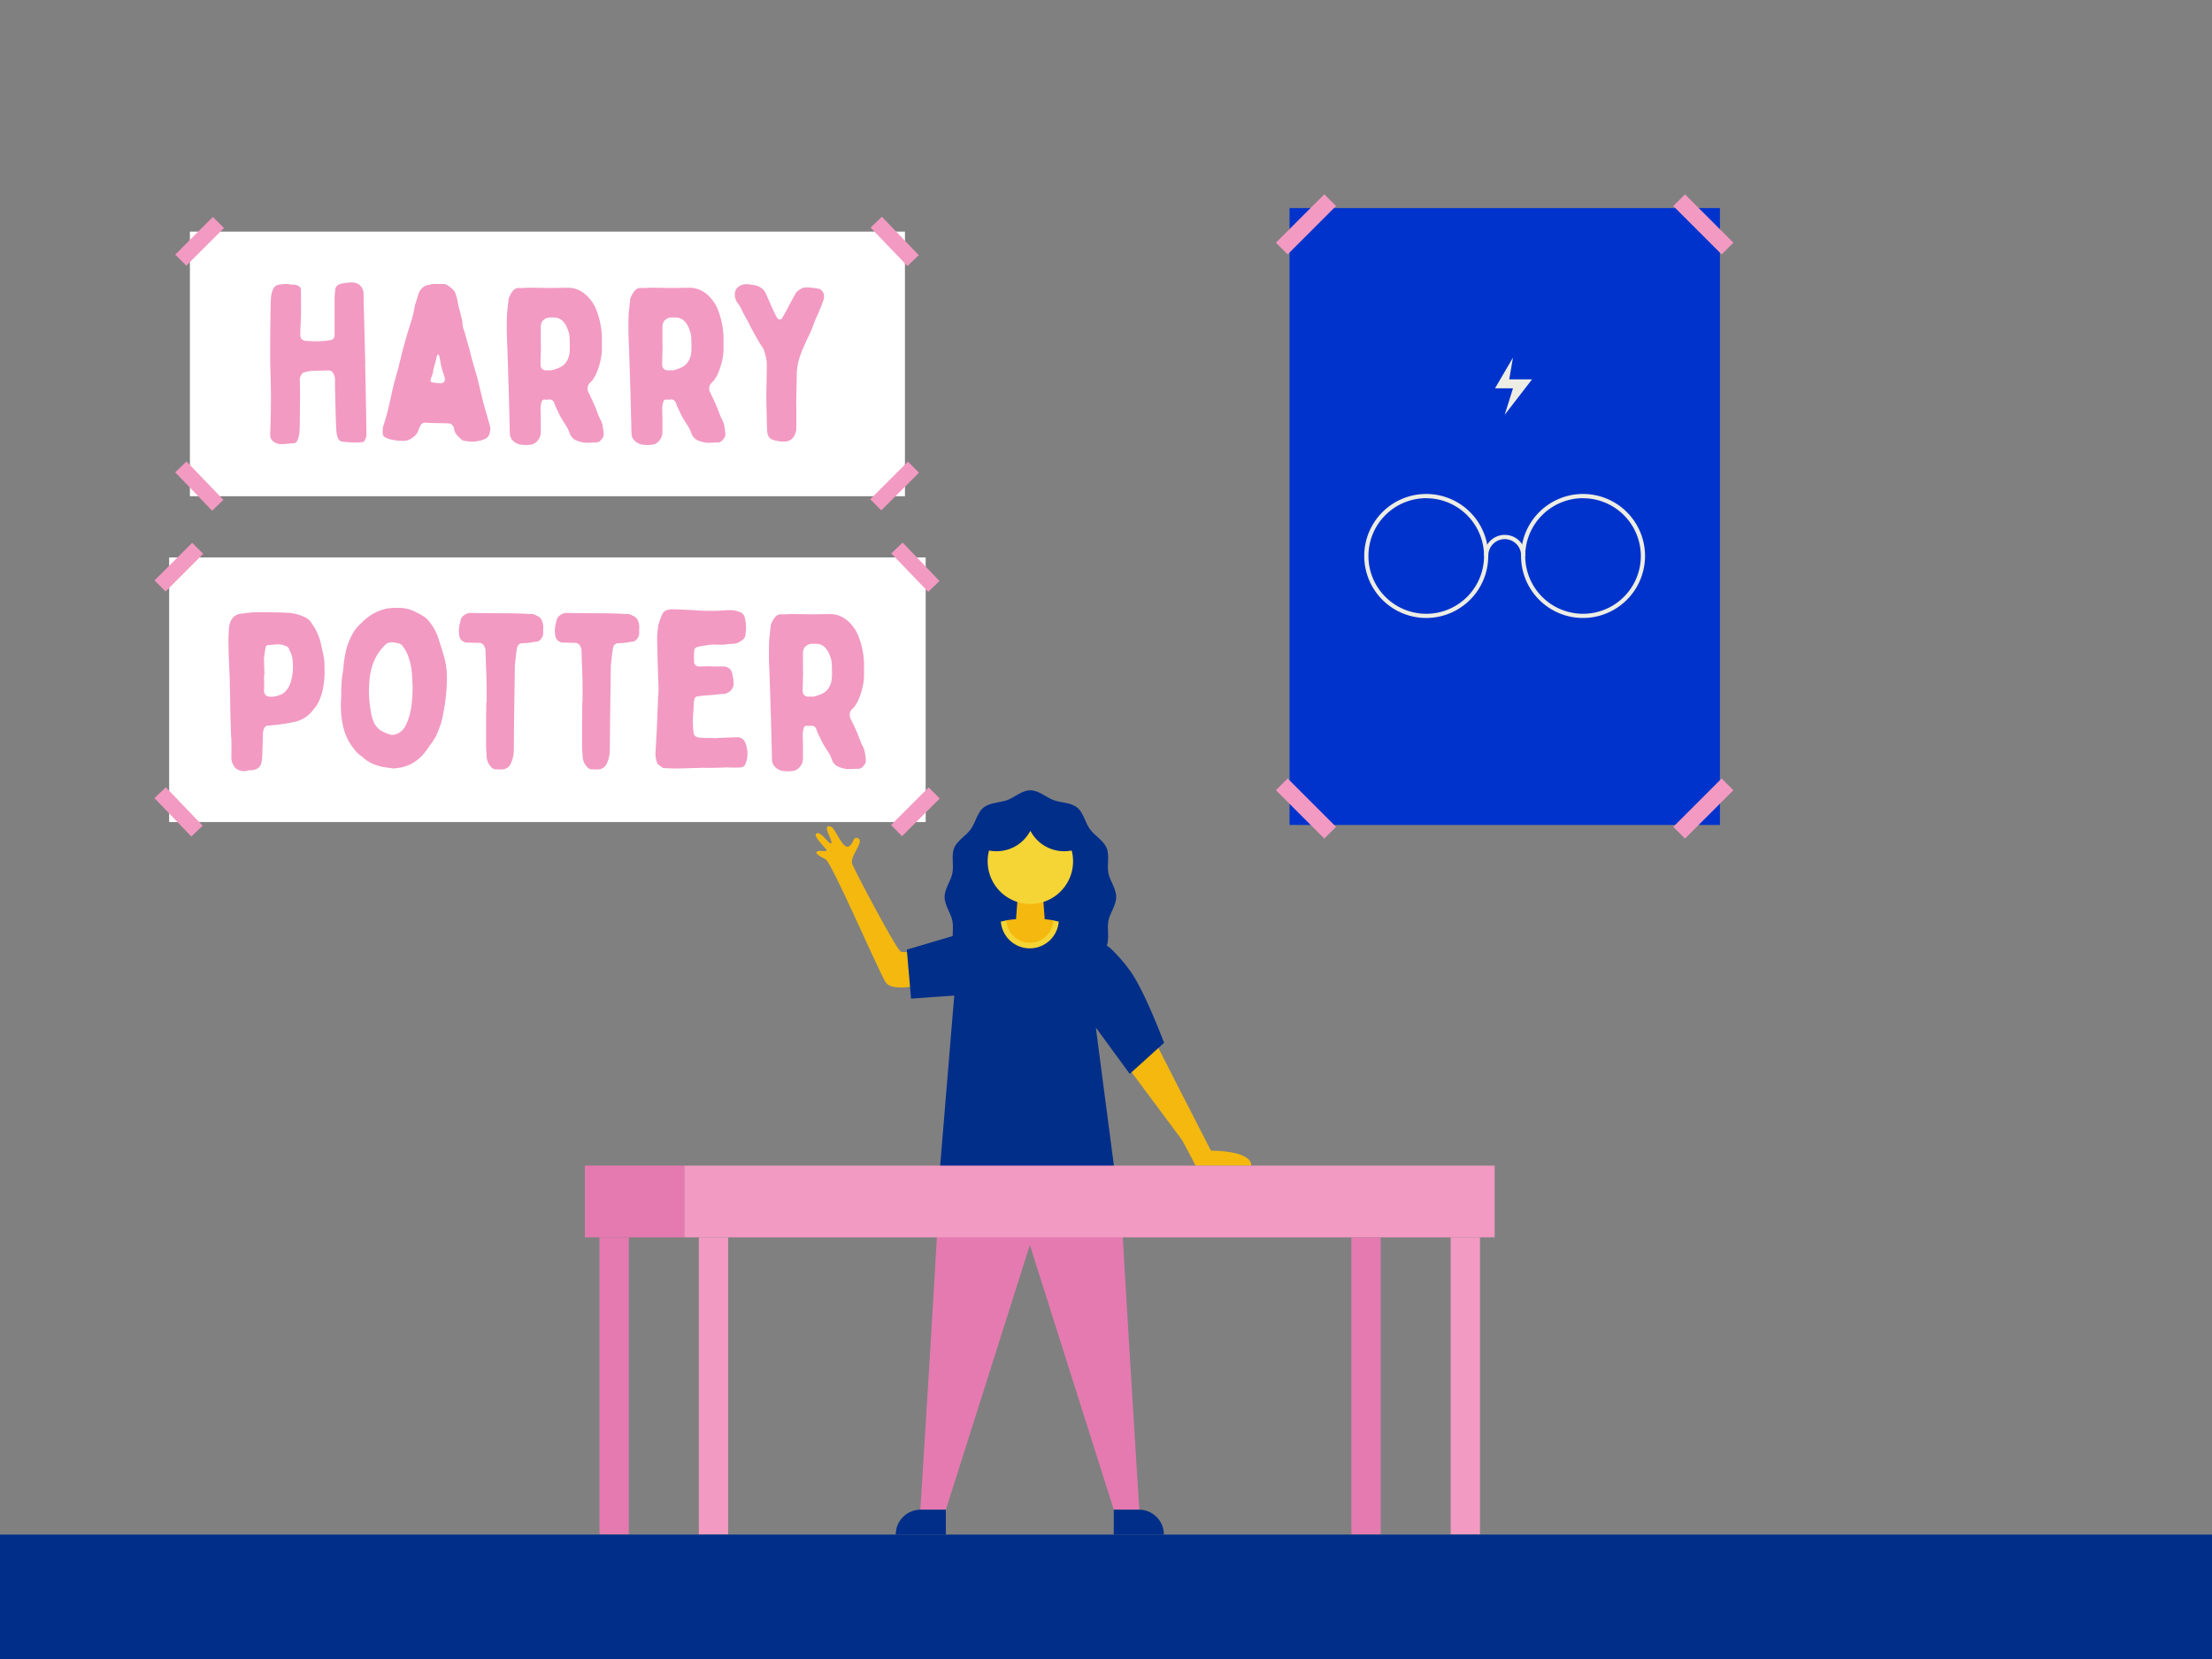 <svg xmlns="http://www.w3.org/2000/svg" width="1600" height="1200" viewBox="0 0 1600 1200"><rect x="0" y="0" width="1600" height="1200" fill="#808080" stroke="none"/><rect y="1110" width="1600" height="90" fill="#002e89"/><rect x="865.31" y="217.97" width="446.21" height="311.3" transform="translate(1462.04 -714.8) rotate(90)" fill="#03c"/><rect x="1226.06" y="137.53" width="12" height="49.5" transform="translate(246.12 918.73) rotate(-45)" fill="#f29ac2"/><rect x="1207.31" y="578.83" width="49.5" height="12" transform="translate(-52.68 1042.49) rotate(-45)" fill="#f29ac2"/><rect x="938.65" y="560.08" width="12" height="49.5" transform="translate(-136.86 839.26) rotate(-45)" fill="#f29ac2"/><rect x="919.9" y="156.28" width="49.5" height="12" transform="translate(161.93 715.5) rotate(-45)" fill="#f29ac2"/><path d="M1031.65,447a44.85,44.85,0,1,1,44.84-44.84A44.9,44.9,0,0,1,1031.65,447Zm0-86.64a41.8,41.8,0,1,0,41.79,41.8A41.85,41.85,0,0,0,1031.65,360.39Z" fill="#edede4"/><path d="M1145.06,447a44.85,44.85,0,1,1,44.85-44.84A44.9,44.9,0,0,1,1145.06,447Zm0-86.64a41.8,41.8,0,1,0,41.79,41.8A41.84,41.84,0,0,0,1145.06,360.39Z" fill="#edede4"/><path d="M1103.27,402.19h-3a11.87,11.87,0,1,0-23.73,0h-3a14.92,14.92,0,1,1,29.83,0Z" fill="#edede4"/><polygon points="1094.38 258.66 1081.39 280.88 1094.38 280.88 1088.36 300.08 1108.18 274.39 1091.67 274.39 1094.38 258.66" fill="#edede4"/><rect x="137.36" y="167.52" width="517.21" height="191.41" fill="#fff"/><rect x="125.11" y="168.9" width="38.53" height="11.34" transform="translate(-81.15 153.2) rotate(-45)" fill="#f29ac2"/><rect x="627.85" y="345.9" width="38.53" height="11.34" transform="translate(-59.08 560.51) rotate(-45)" fill="#f29ac2"/><rect x="641.45" y="155.31" width="11.34" height="38.53" transform="translate(59.36 496.71) rotate(-43.82)" fill="#f29ac2"/><rect x="138.51" y="332.31" width="11.34" height="38.53" transform="translate(-203.29 197.75) rotate(-43.82)" fill="#f29ac2"/><rect x="122.36" y="403.2" width="547.21" height="191.41" fill="#fff"/><rect x="110.11" y="404.58" width="38.53" height="11.34" transform="translate(-252.18 211.61) rotate(-45)" fill="#f29ac2"/><rect x="642.85" y="581.58" width="38.53" height="11.34" transform="translate(-221.32 640.13) rotate(-45)" fill="#f29ac2"/><rect x="656.45" y="390.98" width="11.34" height="38.53" transform="translate(-99.65 572.73) rotate(-43.82)" fill="#f29ac2"/><rect x="123.51" y="567.98" width="11.34" height="38.53" transform="translate(-370.65 253) rotate(-43.82)" fill="#f29ac2"/><path d="M264.6,286.07c.16,9.44.32,18.72.48,28a9.05,9.05,0,0,1-1.28,4.48,2,2,0,0,1-2.08,1.28c-4.64.64-9.28,0-13.92-.32a4.09,4.09,0,0,1-3.52-3.2,17.05,17.05,0,0,1-1-5c-.48-8.64-.64-17.45-.8-26.08-.16-3.2-.16-6.57-.16-9.77a9.29,9.29,0,0,0-1.12-5.12,3.8,3.8,0,0,0-3.68-2.4c-4,.17-7.84.17-11.84.32a36.6,36.6,0,0,0-5.76,1.12c-.48,0-1,.48-1.28.81a6.53,6.53,0,0,0-1.76,4.47c0,3,.16,6.24.16,9.28,0,6.57-.16,13.13-.16,19.69,0,3.2-.16,6.4-.32,9.44a17.09,17.09,0,0,1-1.6,5.76,2.83,2.83,0,0,1-2.24,1.76c-3,.16-6.08.64-9.12.64a8.79,8.79,0,0,1-5.92-1.92,5.69,5.69,0,0,1-2.24-4.64c.16-6.72.47-13.44.47-20.32.17-6.88,0-13.92-.16-21-.15-5-.31-10.08-.31-15,0-8.64,0-17.44.16-26.24,0-5.12.15-10.24.31-15.36a20.46,20.46,0,0,1,1.61-7.52,5.22,5.22,0,0,1,3.84-3.2,27.56,27.56,0,0,1,6.24-.64h.64a11.23,11.23,0,0,0,4.64.48,8.44,8.44,0,0,1,3.52,1.28,2.82,2.82,0,0,1,1.28,2.4c0,6.56.16,13.12,0,19.68-.16,4.48-.48,9-.48,13.28a3.89,3.89,0,0,0,3.68,4,83.08,83.08,0,0,0,12.64.16,29.74,29.74,0,0,0,5.28-.64,3.35,3.35,0,0,0,3.2-3.36V215.18l.48-5.76a4.8,4.8,0,0,1,3.52-4,34.38,34.38,0,0,1,9-1.12c3,.32,5.6,1.28,7,4.32a8,8,0,0,1,1,3.84c0,5.12.16,10.08.32,15,.16,9,.48,17.92.64,27,.16,2.72.16,5.6.32,8.49h-.16Z" fill="#f29ac2"/><path d="M320.12,205.42a5.83,5.83,0,0,1,4.15,1.28,20.32,20.32,0,0,1,4,3.36,6.41,6.41,0,0,1,.8,1.28,31.35,31.35,0,0,1,2.08,7.52,46.89,46.89,0,0,0,1.43,5.92c.65,2.56,1.28,5.12,1.77,7.68a1.28,1.28,0,0,1,.15.64,16.48,16.48,0,0,0,1.28,6.24c1,3.2,1.76,6.4,2.73,9.6a16.46,16.46,0,0,0,.8,2.72c.63,2.56,1.28,5.12,1.92,7.68,1.28,4.64,2.71,9.28,4,13.93,1.59,6.24,3,12.63,4.63,18.88,1,3.68,2.08,7.2,3.05,10.72.64,2.24,1.28,4.32,1.76,6.56a12.62,12.62,0,0,1-.8,4.8c-1,2.56-3.2,3.52-5.44,4.16a24.6,24.6,0,0,1-13.61.16.77.77,0,0,0-.47-.16,25.81,25.81,0,0,1-3.69-3.52,8.92,8.92,0,0,1-2.24-4.8,4.57,4.57,0,0,0-2.88-3.68c-.47,0-1-.16-1.43-.16-4.49-.16-9-.16-13.45-.32-.8,0-1.76-.16-2.72-.16a3.39,3.39,0,0,0-3.36,1.44,18.08,18.08,0,0,0-1.76,3.52,10,10,0,0,1-4.32,5.76,13.35,13.35,0,0,1-1.92,1.28,9.06,9.06,0,0,1-4.64,1.12,39.72,39.72,0,0,1-9.76-1.12,19.57,19.57,0,0,1-3.84-1.6,2.83,2.83,0,0,1-1.44-2.72,13.91,13.91,0,0,1,.64-6.24c.8-2.56,1.76-5.28,2.4-8,.8-2.72,1.28-5.44,1.92-8.16,1-4,1.76-8,2.72-12,1.28-5,2.72-9.76,4-14.57.64-3,1.44-5.92,2.08-8.8.8-3,1.6-5.92,2.4-8.8.64-2.08,1.12-4,1.76-6.08,1.28-4.32,2.72-8.48,3.84-12.8.64-2.4,1-5,1.6-7.52,1-3,1.76-6.24,3-9.28a9.25,9.25,0,0,1,6.72-5.12h.64c2.08-1,4.16-.64,6.4-.64Zm-1.61,71.85c2.4,0,3.69-1.45,3.2-3.85a17.48,17.48,0,0,0-.8-2.72c-.64-1.92-1.28-3.84-1.76-5.76-.48-2.4-.8-4.64-1.28-7-.16-.32-.16-.64-.32-1-.32-.64-.8-.64-1.28,0a15.1,15.1,0,0,0-.48,1.44c-.64,3.52-2.08,7-2.56,10.73a7.14,7.14,0,0,1-.48,1.75c-.32,1-.8,2.08-1.12,3.21-.48,1.59-.16,2.39,1.44,2.55,1.76.32,3.36.49,5,.65Z" fill="#f29ac2"/><path d="M391.16,312.63a9.46,9.46,0,0,1-3,6.88,8,8,0,0,1-5.29,2.24,24,24,0,0,1-4.79,0,10,10,0,0,1-7.37-3.36,7.13,7.13,0,0,1-1.92-4.64c-.16-4-.16-8-.32-12-.16-6.4-.32-13-.48-19.36-.32-8.16-.48-16.17-.8-24.33-.16-6.08-.48-12.16-.64-18.24,0-4.16,0-8.32.16-12.48.32-3.68.8-7.2,1.12-10.72v-.48c1-2.4,1.92-4.64,3.84-6.4a4.83,4.83,0,0,1,4-1.44c2.24.16,4.32-.16,6.41-.16a21.2,21.2,0,0,1,3.19,0c4.32,0,8.48.16,12.64.16,4.49,0,9-.16,13.29-.16a18.09,18.09,0,0,1,5.12.8c5.92,1.92,9.92,6.08,13.12,11.2a26,26,0,0,1,1.76,3.68,57.47,57.47,0,0,1,4.16,21.44v8.48a48.15,48.15,0,0,1-2.88,13.45,28.05,28.05,0,0,1-4,7.84,10.91,10.91,0,0,1-1.28,1.43,6,6,0,0,0-1.28,7.85c.8,1.59,1.44,3.2,2.24,4.63,1,2.25,1.92,4.33,2.88,6.57a1.22,1.22,0,0,0,.32.8,54,54,0,0,0,3.52,8.32,14.63,14.63,0,0,1,1.12,4,46.55,46.55,0,0,1,.64,5c.32,2.24-1.12,3.84-2.56,5.28-1.28,1.28-2.72,1.12-4.16,1.12-.8,0-1.76.16-2.56.16a41.84,41.84,0,0,1-4.48,0,20.17,20.17,0,0,1-6.72-1.92,9.47,9.47,0,0,1-3.68-3.84,40.25,40.25,0,0,0-1.92-4.64c-1-1.76-2.08-3.36-3.2-5.12a54.84,54.84,0,0,1-4-7.52,13.92,13.92,0,0,1-.8-1.6,22.85,22.85,0,0,1-1.44-3.53c-.64-2.08-2.08-3.35-4.33-3a18.15,18.15,0,0,1-3,0,1.9,1.9,0,0,0-1.92,1.45A15.1,15.1,0,0,0,391,295c0,2.88.16,5.76.16,8.64Zm.16-63c-.16,3.68-.16,7.36-.32,11.2v2.88a3.86,3.86,0,0,0,4.16,4.16h3.2a2.75,2.75,0,0,0,1.12-.16,35.22,35.22,0,0,0,5.43-1.92,11.36,11.36,0,0,0,3.85-2.88,14.2,14.2,0,0,0,3-6.24c.64-3.52.32-7.2.32-10.72a33.14,33.14,0,0,0-.32-3.84c-.16-1.76-1-3.2-1.44-4.8a18.91,18.91,0,0,0-2.57-4.32,9.08,9.08,0,0,0-7.2-3.36h-3a7,7,0,0,0-4.31,1.76c-1.45,1.12-1.92,2.72-2.08,4.64v13.6Z" fill="#f29ac2"/><path d="M479.15,312.63a9.46,9.46,0,0,1-3,6.88,7.94,7.94,0,0,1-5.28,2.24,24.06,24.06,0,0,1-4.8,0,10,10,0,0,1-7.36-3.36,7.13,7.13,0,0,1-1.92-4.64c-.16-4-.16-8-.32-12-.16-6.4-.32-13-.48-19.36-.32-8.16-.48-16.17-.8-24.33-.16-6.08-.48-12.16-.64-18.24,0-4.16,0-8.32.16-12.48.32-3.68.8-7.2,1.12-10.72v-.48c1-2.4,1.92-4.64,3.84-6.4a4.83,4.83,0,0,1,4-1.44c2.24.16,4.32-.16,6.4-.16a21.33,21.33,0,0,1,3.2,0c4.32,0,8.48.16,12.64.16,4.48,0,9-.16,13.28-.16a18,18,0,0,1,5.12.8c5.92,1.92,9.92,6.08,13.12,11.2a26,26,0,0,1,1.76,3.68,57.47,57.47,0,0,1,4.16,21.44v8.48a48.15,48.15,0,0,1-2.88,13.45,28.05,28.05,0,0,1-4,7.84,10.91,10.91,0,0,1-1.28,1.43,6,6,0,0,0-1.28,7.85c.8,1.59,1.44,3.2,2.24,4.63,1,2.25,1.92,4.33,2.88,6.57a1.22,1.22,0,0,0,.32.8,54,54,0,0,0,3.52,8.32,14.63,14.63,0,0,1,1.12,4,46.55,46.55,0,0,1,.64,5c.32,2.24-1.12,3.84-2.56,5.28-1.28,1.28-2.72,1.12-4.16,1.12-.8,0-1.76.16-2.56.16a41.84,41.84,0,0,1-4.48,0,20.17,20.17,0,0,1-6.72-1.92,9.47,9.47,0,0,1-3.68-3.84,40.25,40.25,0,0,0-1.92-4.64c-1-1.76-2.08-3.36-3.2-5.12a56,56,0,0,1-4-7.52,15.77,15.77,0,0,1-.8-1.6,22.85,22.85,0,0,1-1.44-3.53c-.64-2.08-2.08-3.35-4.32-3a18.15,18.15,0,0,1-3,0,1.89,1.89,0,0,0-1.92,1.45A14.82,14.82,0,0,0,479,295c0,2.88.16,5.76.16,8.64Zm.16-63c-.16,3.68-.16,7.36-.32,11.2v2.88a3.87,3.87,0,0,0,4.16,4.16h3.2a2.72,2.72,0,0,0,1.12-.16,35.7,35.7,0,0,0,5.44-1.92,11.42,11.42,0,0,0,3.84-2.88,14.2,14.2,0,0,0,3-6.24c.64-3.52.32-7.2.32-10.72a31.07,31.07,0,0,0-.32-3.84c-.16-1.76-1-3.2-1.44-4.8a19.25,19.25,0,0,0-2.56-4.32,9.1,9.1,0,0,0-7.2-3.36h-3a7,7,0,0,0-4.32,1.76c-1.44,1.12-1.92,2.72-2.08,4.64v13.6Z" fill="#f29ac2"/><path d="M546.83,206.54a11.75,11.75,0,0,1,5.28,3,8.79,8.79,0,0,1,1.12,1.44,38.3,38.3,0,0,1,2.08,4.48c1.6,3.36,2.88,6.72,4.48,9.92a24.14,24.14,0,0,0,2.4,4.48A1.61,1.61,0,0,0,564,231c.8,0,1.44-.16,1.76-1,1.28-2.08,2.4-4.16,3.52-6.24,2.08-4,4.16-7.84,6.4-11.84.16-.48.64-.8,1.12-1.28a16.6,16.6,0,0,1,4-2.4,4.67,4.67,0,0,1,1.44-.32,45.25,45.25,0,0,1,10.24,1c1.92.64,2.72,2.08,3.36,3.68a8,8,0,0,1-.16,4.32c-1,3-2.24,5.92-3.52,9-1.44,3.2-2.88,6.4-4,9.6-1.44,4.16-3.52,8-5.28,11.84-1.28,3-2.72,6.08-3.84,9.28a41.4,41.4,0,0,0-2.72,13.92c0,5.77-.32,11.36-.32,17-.16,3,0,5.92,0,9v13.76A11.76,11.76,0,0,1,574,316a7.53,7.53,0,0,1-6.24,3.36,23,23,0,0,1-9.28-1.44,5.51,5.51,0,0,1-3.2-3.84,18.45,18.45,0,0,1-.48-4.16c-.16-7.84-.48-15.52-.48-23.21,0-7.35.32-14.88.32-22.24.16-4-1-7.84-2.24-11.68a11.23,11.23,0,0,0-1.6-2.56c-2.72-4.32-5.28-9-7.68-13.44-1.76-3.68-3.68-7-5.6-10.56l-2.4-4.8a11.36,11.36,0,0,0-1.6-2.24,10.12,10.12,0,0,1-1.92-7.36c.32-2.72,1.92-4.32,4.32-5.44a11.13,11.13,0,0,1,5.12-.8C543,205.9,544.91,206.06,546.83,206.54Z" fill="#f29ac2"/><path d="M166.71,518.9c-.16-8-.32-16.16-.48-24.16,0-4.32-.32-8.48-.48-12.8-.16-5.44-.48-10.88-.48-16.32-.16-3.52.16-7,.32-10.56a15.13,15.13,0,0,1,1.6-6.4,9,9,0,0,1,8-4.8,14.2,14.2,0,0,0,2.24-.48,15.52,15.52,0,0,0,2.72-.16c5-.64,10.08-.32,15.2-.32,4,0,8.16.16,12.16.32a32.32,32.32,0,0,1,12.32,2.88,11.64,11.64,0,0,1,5.76,5,39.32,39.32,0,0,1,6.56,14.72c.8,3.52,1.6,7,2.24,10.56a44,44,0,0,1,.32,6.56,60.34,60.34,0,0,1-1.12,15.2,38.47,38.47,0,0,1-2.56,8.32,25.37,25.37,0,0,1-4.16,6.56c-.32.48-.8,1-1.12,1.44a22.77,22.77,0,0,1-12.64,7.68,130.1,130.1,0,0,1-15.52,2.4,39.4,39.4,0,0,1-4.16.32,3.16,3.16,0,0,0-1.76,1,7.84,7.84,0,0,0-1.44,4.48l-.48,14.4c0,1.6-.16,3.36-.32,5a15.22,15.22,0,0,1-.64,2.88c-1,3-3.52,4-6.24,4.48a12,12,0,0,1-2.4,0,3,3,0,0,0-1.12.32,4.75,4.75,0,0,1-2.56.32,8.39,8.39,0,0,1-2.72-.32,9.58,9.58,0,0,1-2.56-1.28c-1.44-.64-1.92-2.08-2.72-3.36a10.76,10.76,0,0,1-1.12-5.44c.16-4.64,0-9.12,0-13.76h-.16C167,528.66,166.87,523.7,166.71,518.9ZM191,488.18c0,3.84.16,7.68,0,11.52a3.91,3.91,0,0,0,3.52,4.16c.64.16,1.28,0,1.92.16a18.69,18.69,0,0,0,5.76-1.28,8.68,8.68,0,0,0,4-2.4,16,16,0,0,0,4-6.72,37,37,0,0,0,1.6-13.92c-.16-3-.48-5.92-2.08-8.64a7.8,7.8,0,0,1-.48-1.12,3.63,3.63,0,0,0-2.72-2.72,13.27,13.27,0,0,0-6.08-1.12l-5.76.48c-1.76,0-2.24.32-2.56,2.08-.64,2.56-.8,5.28-1.28,7.84a1,1,0,0,0,.16.64c0,3.68.16,7.36.32,11Z" fill="#f29ac2"/><path d="M320.63,516a51.2,51.2,0,0,1-3,11l-1.92,4.8a44.72,44.72,0,0,1-4.8,7.36,50.81,50.81,0,0,1-4.32,5.92,30,30,0,0,1-9.28,7.52,28.83,28.83,0,0,1-8.16,2.72l-3.84.48h-1.12l-7.2-1a41.5,41.5,0,0,1-5.92-1.76,21.9,21.9,0,0,1-5.12-2.56,36.22,36.22,0,0,1-4.16-3.2,3.49,3.49,0,0,0-.8-.64c-3-2.08-5.12-5-7.2-8-4-5.92-5.77-12.48-6.73-19.52a67.69,67.69,0,0,1-.31-13.92c.15-2.4,0-5,.15-7.36A73.52,73.52,0,0,1,248,486.1c.33-1.92.49-4,.65-5.92A87.09,87.09,0,0,1,251,467.7c2.08-5.76,4.49-11.52,9.12-15.84,3.05-3,6.25-6.08,10.25-8.16a32.87,32.87,0,0,1,9.6-3.52,48.3,48.3,0,0,1,9.6-.48,28.4,28.4,0,0,1,7.2,1.28,55.83,55.83,0,0,1,9.28,4.64,17.15,17.15,0,0,1,5.44,5.28A36.74,36.74,0,0,1,317,461.46c1.44,4.32,2.72,8.48,4,12.8a54.85,54.85,0,0,1,2.24,17.44A133.23,133.23,0,0,1,320.63,516ZM298.07,489.3a48.12,48.12,0,0,0-2.88-14.88,28.06,28.06,0,0,0-4.16-7.36,4,4,0,0,0-2.56-1.6,30.26,30.26,0,0,0-3.68-.8c-2.24-.16-4.32,0-5.92,1.6a34.92,34.92,0,0,0-6.72,8.64c-3.52,6.4-4.8,13.28-5.12,20.32a82.29,82.29,0,0,0,1.28,19.84,26.4,26.4,0,0,0,2.24,7.68,14.75,14.75,0,0,0,4.8,5.6,29.46,29.46,0,0,0,6.08,2.72c2.56,1,5,.32,7.2-1a12.49,12.49,0,0,0,5-5.76,42.5,42.5,0,0,0,3.68-11.84,98.83,98.83,0,0,0,1.12-16.8C298.23,493.62,298.23,491.54,298.07,489.3Z" fill="#f29ac2"/><path d="M351.82,489.3c-.15-4.16-.31-8.32-.47-12.32,0-2.24-.16-4.48-.16-6.72a8.45,8.45,0,0,0-1.29-3.52,4.08,4.08,0,0,0-3.2-1.76c-3,0-6.08-.16-9.28-.16a6.09,6.09,0,0,1-5-4,21.56,21.56,0,0,1-.16-8.48,25.58,25.58,0,0,0,.8-3.36c.64-3,2.88-4.64,5.76-5.44a2.39,2.39,0,0,1,1.12-.16c3.52,0,7.21.16,10.88.16,7.2,0,14.41,0,21.61.16,4.16,0,8.32.32,12.48.48a4.26,4.26,0,0,1,1.92.48,22.24,22.24,0,0,1,3.36,1.76,7.18,7.18,0,0,1,1.6,2.08,11.48,11.48,0,0,1,1.12,6.08v2.88a6.8,6.8,0,0,1-2.24,5.44,3.41,3.41,0,0,1-1.92,1.12l-6.88,1c-1.44.16-3,.16-4.48.32a3.16,3.16,0,0,0-2.88,1.92,5.73,5.73,0,0,0-.64,1.76c-.16,1.6-.48,3-.64,4.64-.16,2.08-.48,4.16-.64,6.08a2,2,0,0,1-.16,1c-.16,10.88-.32,21.92-.48,33-.16,9.6-.16,19.36-.32,29a22.94,22.94,0,0,1-2.24,9.76,7,7,0,0,1-5.76,4c-1.61.16-3.2,0-5,0a4.88,4.88,0,0,1-3.85-2.24,11.21,11.21,0,0,1-2.72-6.24c-.16-3-.47-6.08-.47-9.28,0-9.6,0-19.36.15-29.12V508H352C352,501.78,352,495.54,351.82,489.3Z" fill="#f29ac2"/><path d="M421.26,489.3c-.16-4.16-.32-8.32-.48-12.32,0-2.24-.16-4.48-.16-6.72a8.44,8.44,0,0,0-1.28-3.52,4.08,4.08,0,0,0-3.2-1.76c-3,0-6.08-.16-9.28-.16a6.09,6.09,0,0,1-5-4,21.56,21.56,0,0,1-.16-8.48,25.58,25.58,0,0,0,.8-3.36c.64-3,2.88-4.64,5.76-5.44a2.37,2.37,0,0,1,1.12-.16c3.52,0,7.2.16,10.88.16,7.2,0,14.4,0,21.6.16,4.16,0,8.33.32,12.49.48a4.29,4.29,0,0,1,1.92.48,22.24,22.24,0,0,1,3.36,1.76,7.18,7.18,0,0,1,1.6,2.08,11.48,11.48,0,0,1,1.12,6.08v2.88a6.78,6.78,0,0,1-2.25,5.44,3.36,3.36,0,0,1-1.91,1.12l-6.88,1c-1.45.16-3,.16-4.49.32a3.18,3.18,0,0,0-2.88,1.92,5.72,5.72,0,0,0-.63,1.76c-.16,1.6-.49,3-.65,4.64-.15,2.08-.47,4.16-.64,6.08a2,2,0,0,1-.16,1c-.16,10.88-.31,21.92-.47,33-.16,9.6-.16,19.36-.33,29a22.79,22.79,0,0,1-2.24,9.76,7,7,0,0,1-5.76,4c-1.6.16-3.2,0-5,0a4.88,4.88,0,0,1-3.84-2.24,11.07,11.07,0,0,1-2.72-6.24c-.16-3-.48-6.08-.48-9.28,0-9.6,0-19.36.16-29.12V508h.16C421.42,501.78,421.42,495.54,421.26,489.3Z" fill="#f29ac2"/><path d="M532.94,533.3A5.81,5.81,0,0,1,539,537a21.18,21.18,0,0,1,1.28,12.16A18,18,0,0,1,539,553a3.76,3.76,0,0,1-3,2.08c-2.24.16-4.32.16-6.56.16-1.28,0-2.56-.16-4-.16-3.52.16-7.2.32-10.72.32-2.56.16-5-.16-7.36,0l-17,.48c-3.36,0-6.72-.16-10.08-.32h-.64c-1.28-1-2.56-1.76-3.68-2.72a2.58,2.58,0,0,1-.64-1.12,18.85,18.85,0,0,1-1.12-8.48c.32-4.8.48-9.44.8-14.08.32-6.24.48-12.48.8-18.72.16-2.4,0-5,.32-7.36.48-5.12,0-10.24-.16-15.2v-1.28c-.32-8.48-.48-16.8-.64-25.28a59.7,59.7,0,0,1,.64-7.36,11.37,11.37,0,0,1,.64-3.2,37.66,37.66,0,0,1,2.72-7,5.37,5.37,0,0,1,2.88-2.4,15,15,0,0,1,5.28-.64c2.72.16,5.44.16,8.16.32,3.52.16,7,.32,10.56.64,5,.16,9.92.32,14.88,0a78,78,0,0,1,8.64-.32,16.43,16.43,0,0,1,3.84.8,9.25,9.25,0,0,1,2.24.8,5.44,5.44,0,0,1,3,4.16,29.86,29.86,0,0,1,.32,12.48,4.55,4.55,0,0,1-1.44,2.72,14.31,14.31,0,0,1-5,3,21.72,21.72,0,0,1-4.64.48h-1.28c-3,.8-6.24.48-9.44.48a27.37,27.37,0,0,0-6.24.48c-.64.16-1.44.16-2.24.32a35.38,35.38,0,0,0-4,.8,3,3,0,0,0-2.72,3.2c-.16,2.08-.16,4.16-.16,6.24v1.44c.32,1.6,1,2.72,2.56,3.2a4.93,4.93,0,0,0,1.6.16c1.76,0,3.68-.16,5.44-.16h1.92c3.36.32,6.72,0,9.92.16a6.21,6.21,0,0,1,6.24,5.12c.32,1.12.32,2.24.64,3.36a14.33,14.33,0,0,1,.32,3.68,6.93,6.93,0,0,1-2.88,5.92,7.72,7.72,0,0,1-4.8,1.76c-1.44,0-2.88.32-4.32.32a2,2,0,0,1-1,.16c-2.72.32-5.44.48-8,.64-1.76.16-3.52.48-5.12.64-1.44.16-1.92,1-2.24,2.24-.64,2.72-.48,5.44-.64,8.16a73.21,73.21,0,0,0-.32,11.84,34.09,34.09,0,0,0,.48,4c.16,2.24,1.76,3.2,3.68,3.52,1.6.16,3.2.16,4.8.32h6.08v.16C521.9,533.62,527.5,533.46,532.94,533.3Z" fill="#f29ac2"/><path d="M580.78,548.66a9.46,9.46,0,0,1-3,6.88,7.94,7.94,0,0,1-5.28,2.24,24.06,24.06,0,0,1-4.8,0,10,10,0,0,1-7.36-3.36,7.13,7.13,0,0,1-1.92-4.64c-.16-4-.16-8-.32-12-.16-6.4-.32-13-.48-19.36-.32-8.16-.48-16.16-.8-24.32-.16-6.08-.48-12.16-.64-18.24,0-4.16,0-8.32.16-12.48.32-3.68.8-7.2,1.12-10.72v-.48c1-2.4,1.92-4.64,3.84-6.4a4.83,4.83,0,0,1,4-1.44c2.24.16,4.32-.16,6.4-.16a21.33,21.33,0,0,1,3.2,0c4.32,0,8.48.16,12.64.16,4.48,0,9-.16,13.28-.16a18,18,0,0,1,5.12.8c5.92,1.92,9.92,6.08,13.12,11.2a26,26,0,0,1,1.76,3.68,57.47,57.47,0,0,1,4.16,21.44v8.48a48,48,0,0,1-2.88,13.44,27.92,27.92,0,0,1-4,7.84,10.35,10.35,0,0,1-1.28,1.44,6,6,0,0,0-1.28,7.84c.8,1.6,1.44,3.2,2.24,4.64,1,2.24,1.92,4.32,2.88,6.56a1.22,1.22,0,0,0,.32.8,54,54,0,0,0,3.52,8.32,14.63,14.63,0,0,1,1.12,4,46.55,46.55,0,0,1,.64,5c.32,2.24-1.12,3.84-2.56,5.28-1.28,1.28-2.72,1.12-4.16,1.12-.8,0-1.76.16-2.56.16a41.84,41.84,0,0,1-4.48,0,20.17,20.17,0,0,1-6.72-1.92,9.47,9.47,0,0,1-3.68-3.84,40.25,40.25,0,0,0-1.92-4.64c-1-1.76-2.08-3.36-3.2-5.12a56,56,0,0,1-4-7.52,14.8,14.8,0,0,1-.8-1.6A23.14,23.14,0,0,1,590.7,528c-.64-2.08-2.08-3.36-4.32-3a19.28,19.28,0,0,1-3,0,1.88,1.88,0,0,0-1.92,1.44,14.87,14.87,0,0,0-.8,4.64c0,2.88.16,5.76.16,8.64Zm.16-63c-.16,3.68-.16,7.36-.32,11.2v2.88a3.87,3.87,0,0,0,4.16,4.16H588a2.72,2.72,0,0,0,1.12-.16,36.81,36.81,0,0,0,5.44-1.92,11.55,11.55,0,0,0,3.84-2.88,14.26,14.26,0,0,0,3-6.24c.64-3.52.32-7.2.32-10.72a31.07,31.07,0,0,0-.32-3.84c-.16-1.76-1-3.2-1.44-4.8a19.25,19.25,0,0,0-2.56-4.32,9.1,9.1,0,0,0-7.2-3.36h-3a7,7,0,0,0-4.32,1.76c-1.44,1.12-1.92,2.72-2.08,4.64v13.6Z" fill="#f29ac2"/><path d="M807.36,648.79c0,6.08-4.54,11.62-5.63,17.28-1.15,6,.95,12.81-1.27,18.13-2.33,5.63-8.7,8.9-12.05,13.58-3.54,5-4.72,12-9.19,15.66-4.69,3.81-11.8,3.4-17.26,5.46S751.33,726,745.29,726s-11.17-5-16.67-7.07-12.57-1.65-17.25-5.46c-4.48-3.63-5.65-10.71-9.2-15.66-3.35-4.68-9.71-7.95-12-13.58-2.21-5.32-.12-12.16-1.27-18.13-1.09-5.66-5.63-11.2-5.63-17.28s4.54-11.62,5.63-17.28c1.15-6-.94-12.81,1.27-18.14,2.34-5.62,8.7-8.89,12-13.57,3.55-5,4.72-12,9.2-15.67,4.68-3.8,11.79-3.39,17.26-5.46s10.62-7.06,16.66-7.06,11.17,5,16.67,7.06,12.57,1.66,17.26,5.47c4.47,3.63,5.65,10.71,9.19,15.66,3.35,4.68,9.72,8,12.05,13.57,2.22,5.33.12,12.17,1.27,18.14C802.82,637.17,807.36,642.71,807.36,648.79Z" fill="#002e89"/><polygon points="756.08 670.35 734.51 670.35 736.13 648.79 754.46 648.79 756.08 670.35" fill="#f4b80f"/><path d="M881.55,843.14H864.72c-.57-1.29-1.32-2.81-2.28-4.62l-7.37-13.8-37.83-50.87s2.61-9.87,4.23-10.77,15.83-6.21,15.83-6.21S862,805.4,875.92,832.33c0,0,29.18-.48,29.18,10.81Z" fill="#f4b80f"/><path d="M744.89,845.06H680c.71,9.63-14.29,246.94-14.29,246.94h18.48l60.73-191.44L805.63,1092H824.1s-15-237.31-14.28-246.94Z" fill="#e57ab0"/><path d="M665.92,1092h18.23a0,0,0,0,1,0,0v18a0,0,0,0,1,0,0H647.92a0,0,0,0,1,0,0v0A18,18,0,0,1,665.92,1092Z" fill="#002e89"/><path d="M805.63,1092h36.24a0,0,0,0,1,0,0v18a0,0,0,0,1,0,0H823.63a18,18,0,0,1-18-18v0A0,0,0,0,1,805.63,1092Z" transform="translate(1647.49 2202) rotate(-180)" fill="#002e89"/><polyline points="699.46 725.77 708.94 689.52 708.94 673.89 707.18 674.23" fill="#002e89"/><path d="M675.16,684s-20.13,6.54-23.7,4.23-31.1-54.54-34.89-62.9c-2.69-5.92,9.88-17.13,3.6-19.2-3.4-1.12-2.4,4.22-6.39,6.19s-9.46-12.2-12-13.9-5.34-1.35-2.49,4.92,2.67,7.61.61,6.19-6.75-8.6-9.46-6.58,7.69,11,7.45,12.22-3.59-.26-6.51.59,1.59,3.85,5.76,5.74,36.43,76.61,43.2,88.63c5.36,9.52,35.52-.27,35.52-.27Z" fill="#f4b80f"/><path d="M690.24,720.12,680,843.71H805.78L792.64,743.24l24.54,33.53L842,754.3s-14.13-37.68-24.43-51.85a111.37,111.37,0,0,0-11.91-14.12,27.84,27.84,0,0,0-4.75-4.14l-.26-.17a33.13,33.13,0,0,0-6.33-3.32,328.6,328.6,0,0,1-30.51-14.08H724s-50.44,15.16-68.09,20.26L659,722.34Z" fill="#002e89"/><path d="M727.94,665.73l-4,.89h0a21,21,0,0,0,41.87,0l-4-.88Z" fill="#f5d535"/><path d="M744.89,681.92a17,17,0,0,0,17-16.18c-2.59-.53-5.8-.81-5.8-.81h-22.3s-3.21.27-5.8.8A17,17,0,0,0,744.89,681.92Z" fill="#f4b80f"/><path d="M775.19,615.19a27.61,27.61,0,0,1-29.9-14.27,27.6,27.6,0,0,1-29.89,14.27A30.89,30.89,0,1,0,776.18,623,31.26,31.26,0,0,0,775.19,615.19Z" fill="#f5d535"/><rect x="505.47" y="895" width="21.19" height="214.78" fill="#f29ac2"/><rect x="1049.32" y="895" width="21.19" height="214.78" fill="#f29ac2"/><rect x="494.88" y="843.13" width="586.24" height="51.88" fill="#f29ac2"/><rect x="433.65" y="895" width="21.19" height="214.78" fill="#e57ab0"/><rect x="977.49" y="895" width="21.19" height="214.78" fill="#e57ab0"/><rect x="423.05" y="843.13" width="71.83" height="51.88" fill="#e57ab0"/></svg>